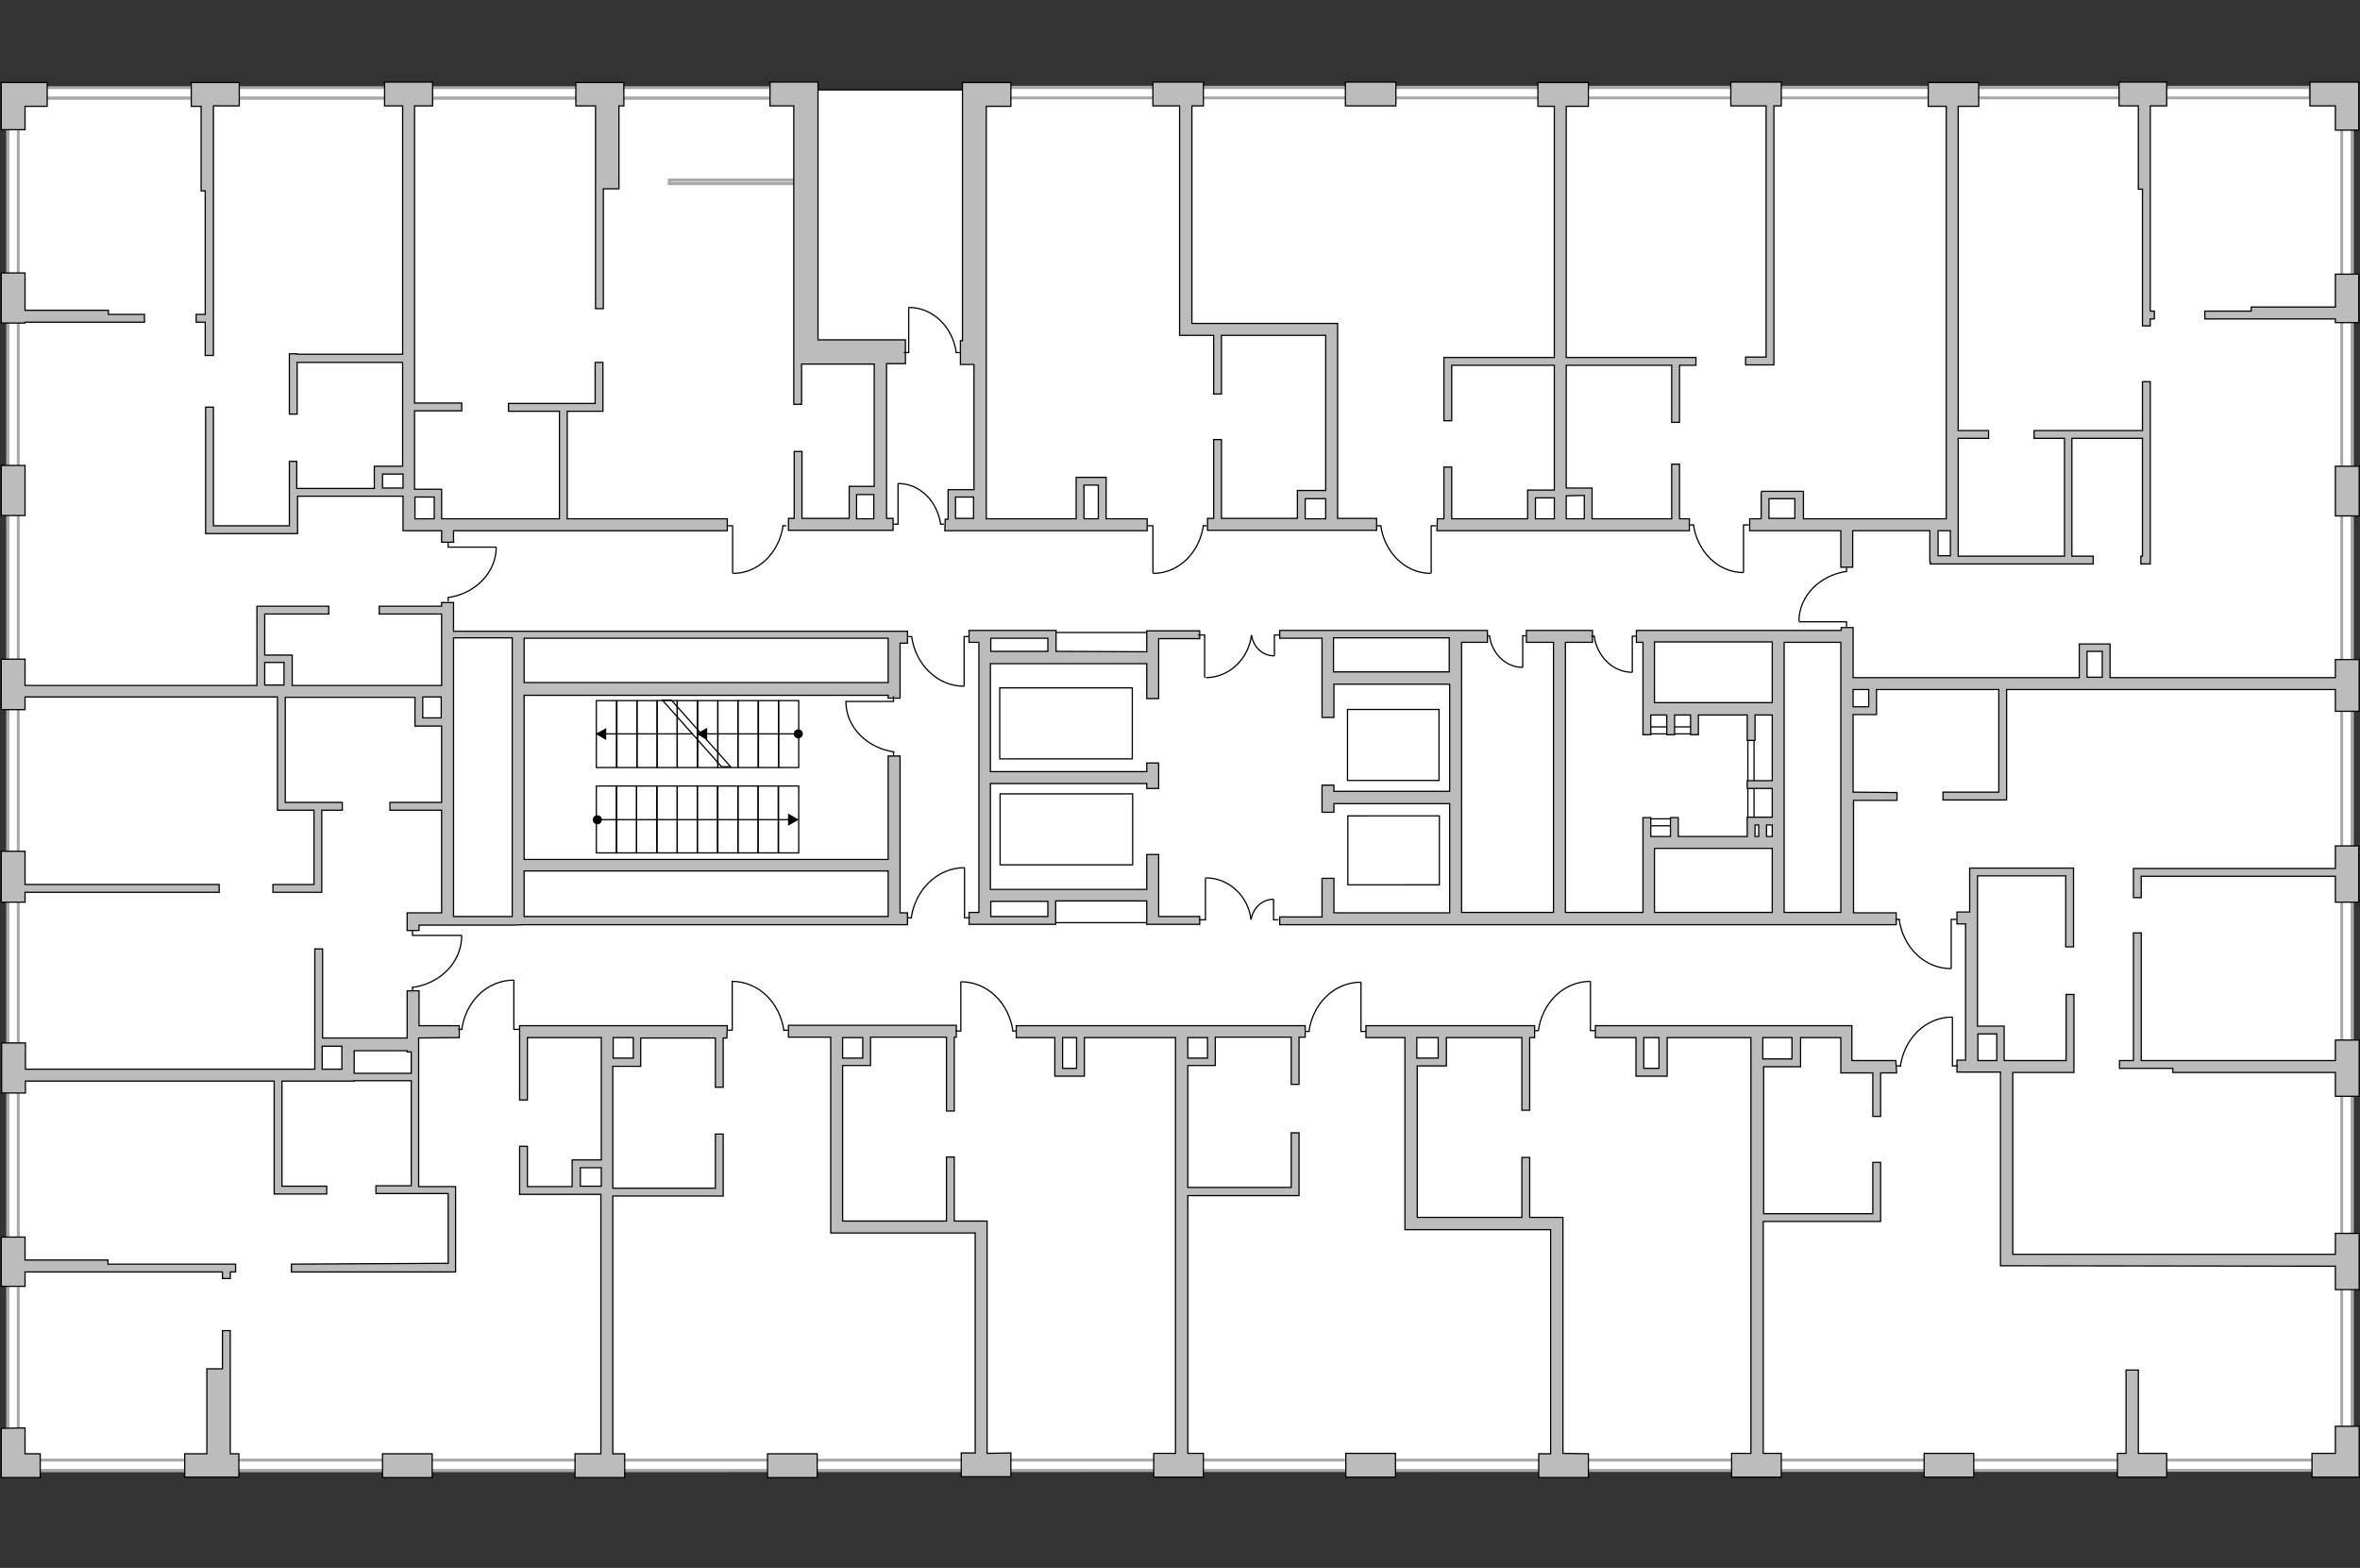 <?xml version="1.0" encoding="utf-8"?>
<!-- Generator: Adobe Illustrator 27.0.0, SVG Export Plug-In . SVG Version: 6.00 Build 0)  -->
<svg version="1.1" xmlns="http://www.w3.org/2000/svg" xmlns:xlink="http://www.w3.org/1999/xlink" x="0px" y="0px"
	 viewBox="0 0 575 382" style="enable-background:new 0 0 575 382;" xml:space="preserve">
<rect x="0" y="0" width="575" height="382" fill="#333333" stroke="none"/>
<style type="text/css">
	.st0{fill:#FFFFFF;}
	.st1{fill:#A8A8A7;}
	.st2{fill:none;stroke:#000000;stroke-width:0.3;stroke-miterlimit:22.926;}
	.st3{fill:#BDBCBC;stroke:#000000;stroke-width:0.3;stroke-miterlimit:22.926;}
</style>
<g id="bg_00000104667060294039363560000012176160843822589328_">
	<polygon class="st0" points="1.9,358.4 573,358.4 573.3,21.8 563,21.3 245.5,21.3 234.4,21.9 188.6,21.9 188.2,21.3 1.9,21.3 
		1.9,78.5 	"/>
</g>
<g id="windows_00000101104466797537395100000009659790981295248019_">
	<g>
		<rect x="163.1" y="43.9" class="st0" width="31.3" height="0.9"/>
		<g>
			<path class="st1" d="M194,44.2l0,0.1l-30.6,0l0-0.1L194,44.2 M194.8,43.5l-32.1,0l0,1.6l32.1,0L194.8,43.5L194.8,43.5z"/>
		</g>
	</g>
	<line class="st2" x1="199.1" y1="21.9" x2="237" y2="21.9"/>
	<g>
		<rect x="7.7" y="21.4" class="st0" width="182.8" height="2.5"/>
		<g>
			<path class="st1" d="M190.1,21.7l0,1.8l-182,0l0-1.8L190.1,21.7 M190.9,21L7.3,21l0,3.3l183.5,0L190.9,21L190.9,21z"/>
		</g>
	</g>
	<g>
		<rect x="239.7" y="21.3" class="st0" width="323.2" height="2.5"/>
		<g>
			<path class="st1" d="M562.5,21.7l0,1.8l-322.5,0l0-1.8L562.5,21.7 M563.3,20.9l-324,0l0,3.3l324,0L563.3,20.9L563.3,20.9z"/>
		</g>
	</g>
	<g>
		<rect x="1.9" y="26.6" class="st0" width="2.5" height="325.6"/>
		<g>
			<path class="st1" d="M4.1,26.9l0,324.9l-1.8,0l0-324.9L4.1,26.9 M4.8,26.2l-3.3,0l0,326.4l3.3,0L4.8,26.2L4.8,26.2z"/>
		</g>
	</g>
	<g>
		<rect x="6.5" y="355.8" class="st0" width="558.6" height="2.5"/>
		<g>
			<path class="st1" d="M564.7,356.1l0,1.8L6.9,357.9l0-1.8L564.7,356.1 M565.4,355.4L6.1,355.4l0,3.3l559.3-0.1L565.4,355.4
				L565.4,355.4z"/>
		</g>
	</g>
	<g>
		<rect x="570.6" y="27.4" class="st0" width="2.5" height="324.3"/>
		<g>
			<path class="st1" d="M572.7,27.8l0,323.5l-1.8,0l0-323.5L572.7,27.8 M573.5,27l-3.3,0l0,325l3.3,0L573.5,27L573.5,27z"/>
		</g>
	</g>
</g>
<g id="plan_00000007400594614744120720000017949350283209272234_">
	
		<rect x="416.5" y="189.2" transform="matrix(1.418689e-04 1 -1 1.418689e-04 616.498 -236.667)" class="st2" width="20.1" height="1.5"/>
	<rect x="401.5" y="177.1" class="st2" width="10.9" height="1.7"/>
	<rect x="401.5" y="199.5" class="st2" width="6.7" height="1.7"/>
	<line class="st2" x1="279.5" y1="154.1" x2="257.3" y2="154.1"/>
	<line class="st2" x1="279.5" y1="224.8" x2="257.3" y2="224.8"/>
	
		<rect x="330.9" y="170.3" transform="matrix(-1.142177e-04 -1 1 -1.142177e-04 158.048 521.073)" class="st2" width="17.3" height="22.3"/>
	
		<rect x="251.2" y="160.1" transform="matrix(-1.142177e-04 -1 1 -1.142177e-04 83.509 436.112)" class="st2" width="17.3" height="32.3"/>
	
		<rect x="251.2" y="186" transform="matrix(-1.142177e-04 -1 1 -1.142177e-04 57.697 461.935)" class="st2" width="17.3" height="32.3"/>
	
		<rect x="331.1" y="196" transform="matrix(-1.134090e-04 -1 1 -1.134090e-04 132.431 546.7)" class="st2" width="16.8" height="22.3"/>
	<g>
		<rect x="150.2" y="191.5" class="st2" width="4.9" height="16.3"/>
		<rect x="145.3" y="191.5" class="st2" width="4.9" height="16.3"/>
		<rect x="155.1" y="191.5" class="st2" width="4.9" height="16.3"/>
		<rect x="160.1" y="191.5" class="st2" width="4.9" height="16.3"/>
		<rect x="165" y="191.5" class="st2" width="4.9" height="16.3"/>
		<rect x="169.9" y="191.5" class="st2" width="4.9" height="16.3"/>
		<rect x="174.9" y="191.5" class="st2" width="4.9" height="16.3"/>
		<rect x="179.8" y="191.5" class="st2" width="4.9" height="16.3"/>
		<rect x="184.7" y="191.5" class="st2" width="4.9" height="16.3"/>
		<rect x="189.7" y="191.5" class="st2" width="4.9" height="16.3"/>
		<rect x="145.3" y="170.7" class="st2" width="4.9" height="16.3"/>
		<rect x="150.3" y="170.7" class="st2" width="4.9" height="16.3"/>
		<rect x="155.2" y="170.7" class="st2" width="4.9" height="16.3"/>
		<rect x="160.1" y="170.7" class="st2" width="4.9" height="16.3"/>
		<rect x="165" y="170.7" class="st2" width="4.9" height="16.3"/>
		<rect x="170" y="170.7" class="st2" width="4.9" height="16.3"/>
		<rect x="174.9" y="170.7" class="st2" width="4.9" height="16.3"/>
		<rect x="179.8" y="170.7" class="st2" width="4.9" height="16.3"/>
		<rect x="184.8" y="170.7" class="st2" width="4.9" height="16.3"/>
		<rect x="189.7" y="170.7" class="st2" width="4.9" height="16.3"/>
		<g>
			<g>
				<line class="st2" x1="145.5" y1="199.7" x2="192.5" y2="199.7"/>
				<g>
					<ellipse transform="matrix(0.125 -0.992 0.992 0.125 -70.754 319.098)" cx="145.5" cy="199.7" rx="1.1" ry="1.1"/>
				</g>
				<g>
					<polygon points="192,201.2 194.6,199.7 192,198.2 					"/>
				</g>
			</g>
		</g>
		<g>
			<g>
				<line class="st2" x1="194.5" y1="178.8" x2="171.9" y2="178.8"/>
				<g>
					<circle cx="194.5" cy="178.8" r="1.1"/>
				</g>
				<g>
					<polygon points="172.3,177.3 169.7,178.8 172.3,180.3 					"/>
				</g>
			</g>
		</g>
		<g>
			<g>
				<line class="st2" x1="168.8" y1="178.8" x2="147.2" y2="178.8"/>
				<g>
					<polygon points="147.7,177.4 145.1,178.8 147.7,180.3 					"/>
				</g>
			</g>
		</g>
		<polygon class="st2" points="178,186.8 175.8,186.8 161.4,170.6 163.6,170.6 		"/>
	</g>
	<g>
		<polygon class="st3" points="572.8,359.9 574.8,359.9 574.8,347.5 569,347.5 569,354.1 563.3,354.1 563.3,359.9 569,359.9 
			569,359.9 571.3,359.9 572.8,359.9 		"/>
		<polygon class="st3" points="521,354.1 521,333.8 518,333.8 518,354.1 515.9,354.1 515.9,359.9 527.9,359.9 527.9,354.1 		"/>
		<rect x="468.8" y="354.1" class="st3" width="12.1" height="5.8"/>
		<path class="st3" d="M380.8,354.1l0-54.6l0,0l0-2.9l-8.1,0l0-14.6l-1.9,0l0,14.6l-25.5,0l0-36.9l5.2,0v0l1.9,0l0-6.9l18.4,0
			l0,17.7l1.9,0l0-17.7l1.2,0l0-2.9l-41.1,0l0,2.9l9.5,0l0,46.8l2.9,0l0,0l32.6,0l0,54.6l-2.9,0l0,5.8l12.1,0l0-5.8L380.8,354.1z
			 M350.4,252.8l0,5l-5.2,0l0-5L350.4,252.8z"/>
		<rect x="327.9" y="354.1" class="st3" width="12.1" height="5.8"/>
		<path class="st3" d="M240.5,354.1l0-55.7h0l0-0.9l-8,0l0-15.6l-1.9,0l0,15.6l-25.3,0l0-37.9l6.8,0v0l0,0v0l0-1.9h0l0-5l18.5,0
			l0,18l1.9,0l0-18l0.5,0l0-2.9l-40.9,0l0,2.9l10.3,0l0,47.7l2.9,0l0,0l32.3,0l0,53.6l-3.4,0l0,5.8l12.1,0l0-5.8L240.5,354.1z
			 M210.2,252.8l0,5l-4.9,0l0-5L210.2,252.8z"/>
		<rect x="187" y="354.2" class="st3" width="12.1" height="5.8"/>
		<rect x="93.2" y="354.2" class="st3" width="12.1" height="5.8"/>
		<polygon class="st3" points="56.1,354.2 56.1,333.5 56.1,333.5 56.1,324.2 54.2,324.2 54.2,333.5 50.4,333.5 50.4,354.2 45,354.2 
			45,359.9 58.2,359.9 58.2,354.2 		"/>
		<polygon class="st3" points="9.8,354.2 6.1,354.2 6.1,347.9 0.3,348 0.3,354.2 0.3,354.2 0.3,360 0.3,360 0.3,360 6.1,360 
			6.1,360 9.8,360 		"/>
		<rect x="0.3" y="113.4" class="st3" width="5.8" height="12.2"/>
		<polygon class="st3" points="6.1,78.5 19.9,78.5 19.9,78.5 35.2,78.5 35.2,76.6 26.4,76.6 26.4,75.6 6.1,75.6 6.1,66.5 0.3,66.5 
			0.3,78.7 6.1,78.7 		"/>
		<polygon class="st3" points="6.1,25.9 11.5,25.9 11.5,20.1 6.1,20.1 6.1,20.1 0.3,20.1 0.3,31.6 6.1,31.6 		"/>
		<polygon class="st3" points="49,25.9 49,46.5 50,46.5 50,76.6 47.8,76.6 47.8,78.5 50,78.5 50,86.6 52,86.6 52,46.5 52,46.5 
			52,25.8 58.3,25.8 58.3,20.1 46.6,20.1 46.6,25.9 		"/>
		<polygon class="st3" points="145.1,25.8 145.1,46 145.1,46 145.1,75.2 147,75.2 147,46 150.8,46 150.8,25.8 152,25.8 152,20.1 
			140.3,20.1 140.3,25.8 		"/>
		<path class="st3" d="M193.4,25.8l0,61.9h0l0,10.8l1.9,0l0-9.8l3.9,0v0l13.8,0l0,29.8l-4.2,0v0l-1.9,0v0h0l0,1.9h0l0,5.9l-11.5,0
			l0-16.3l-1.9,0l0,16.3l-1.4,0l0,2.9l25.5,0l0-2.9l-1.6,0l0-37.7l4.6,0l0-5.8l-21.3,0l0-60.3l0,0l0-2.5l-11.7,0l0,5.8L193.4,25.8z
			 M208.7,126.4l0-5.9l4.2,0l0,5.9L208.7,126.4z"/>
		<path class="st3" d="M287.4,25.8l0,53h0l0,2.9l8.3,0l0,14.3l1.9,0l0-14.3l25.4,0l0,37.8l-5,0l0,0l-1.9,0l0,6.8l-18.5,0l0-19.2
			l-1.9,0l0,19.2l-1.5,0l0,2.9l41.2,0l0-2.9l-9.5,0l0-47.5h0l0,0h0l-2.9,0v0l-32.6,0l0-53l2.8,0l0-5.8l-12.3,0l0,5.8L287.4,25.8z
			 M318,126.4l0-4.9l5,0l0,4.9L318,126.4z"/>
		<rect x="327.8" y="20" class="st3" width="12.3" height="5.8"/>
		<polygon class="st3" points="430.3,25.8 430.3,87 425.3,87 425.3,88.9 432.2,88.9 432.2,87 432.2,87 432.2,25.8 434,25.8 434,20 
			421.7,20 421.7,25.8 		"/>
		<polygon class="st3" points="521,25.8 521,46.1 522,46.1 522,79.4 523.9,79.4 523.9,77.7 524.9,77.7 524.9,75.8 523.9,75.8 
			523.9,46.1 523.9,46.1 523.9,25.8 527.9,25.8 527.9,20 516.3,20 516.3,25.8 		"/>
		<polygon class="st3" points="562.8,25.8 569,25.8 569,31.7 574.7,31.7 574.7,20 573.9,20 562.8,20 		"/>
		<rect x="569" y="113.6" class="st3" width="5.8" height="12.1"/>
		<polygon class="st3" points="6.1,217.4 53.4,217.4 53.4,215.5 6.1,215.5 6.1,207.4 0.3,207.4 0.3,219.8 6.1,219.8 		"/>
		<path class="st3" d="M177.2,249.9l-50.6,0l0,2.7h0l0,15.4l1.9,0l0-15.2l18,0l0,29.8l-7.1,0l0,0.8h0l0,5.7l-10.9,0l0-9.8l-1.9,0
			l0,11.7l1.9,0v0l10.9,0v0l1.9,0v0l5.1,0l0,63.2l-6.3,0l0,5.8l12.1,0l0-5.8l-2.9,0l0-62.8l26.9,0l0-1.7h0l0-13.4l-1.9,0l0,13.2
			l-25,0l0-29.7l6.8,0l0-1.9l0,0l0-5l18.2,0l0,12l1.9,0l0-12l0.9,0L177.2,249.9z M141.4,289l0-4.5l5.1,0l0,4.5L141.4,289z
			 M154.3,257.8l-4.9,0l0-5l4.9,0L154.3,257.8z"/>
		<path class="st3" d="M318,249.9l-70.4,0l0,2.9l9.4,0l0,8.1h0l0,1.3l7.2,0l0-1.3l0,0l0-8.1l22.2,0l0,101.3l-5.3,0l0,5.8l12.1,0
			l0-5.8l-3.8,0l0-62.8l27.1,0l0-1.1h0l0-14.2l-1.9,0l0,13.3l-25.2,0l0-29.7l4.8,0l0,0l1.9,0l0-6.9l18.5,0l0,11.5l1.9,0l0-11.5
			l1.5,0L318,249.9z M262.3,260.3l-3.4,0l0-7.5l3.4,0L262.3,260.3z M294.2,257.8l-4.8,0l0-5l4.8,0L294.2,257.8z"/>
		<path class="st3" d="M257.3,158.7l0-5.1l-0.4,0v0l-16.6,0v0l-1.8,0v0l-2.4,0l0,2.9l2.4,0l0,65.8l-2.4,0l0,2.9l2.4,0v0l2.9,0v0
			l13.9,0v0l1.9,0l0-5.7l22.2,0l0,5.7l2.9,0v0l10,0l0-1.9l-10,0l0-15.1l-2.9,0l0,8.5l-38.1,0l0-25.8l38.1,0l0,1.2l2.9,0l0-6.2
			l-2.9,0l0,2.1l-38.1,0l0-26.3l38.1,0l0,8.5l2.9,0l0-14.6l10,0l0-1.9l-10,0v0l-2.9,0l0,5.1L257.3,158.7z M255.3,219.6l0,3.7
			l-13.9,0l0-3.7L255.3,219.6z M241.4,155.5l13.9,0l0,3.2l-13.9,0L241.4,155.5z"/>
		<path class="st3" d="M230.2,129.3l7.1,0v0l2.9,0v0l39.3,0l0-2.9l-10,0l0-8.2h0l0-1.9l-6.9,0v0l-0.4,0l0,10.1l-21.9,0l0-38h0
			l0-62.5l6,0l0-5.8l-6,0v0l-5.8,0l0,62.9l-0.5,0l0,5.8l3.3,0l0,30.5l-4.4,0l0,0l-1.9,0l0,7.2l-0.7,0L230.2,129.3z M264.1,118.2
			l3.5,0l0,8.2l-3.5,0L264.1,118.2z M232.8,121.1l4.4,0l0,5.2l-4.4,0L232.8,121.1z"/>
		<path class="st3" d="M350.1,129.3l61.5,0l0-2.9l-2.4,0l0-13.3l-1.9,0l0,13.3l-19.4,0l0-5.6l0,0l0-1.9l-6.3,0l0-29.9l25.7,0l0,13.9
			l1.9,0l0-13.9l4,0l0-1.9l-31.6,0l0-61.2l5.4,0l0-5.8l-12.3,0l0,5.8l4,0l0,61.2l-25.6,0l-1.3,0l0,15.4l1.9,0l0-13.5l25,0l0,30.4
			l-4.6,0v0l-1.9,0l0,7l-18.5,0l0-12.6l-1.9,0l0,12.6l-1.6,0L350.1,129.3z M386,120.7l0,5.7l-4.4,0l0-5.6L386,120.7z M374.1,121.3
			l4.6,0l0,5.1l-4.6,0L374.1,121.3z"/>
		<path class="st3" d="M127.7,225.3L127.7,225.3l88.7,0v0l4.7,0l0-2.9l-1.8,0l0-9h0l0-29.2l-2.9,0l0,25.2l-88.7,0l0-40l88.7,0l0,0.7
			l2.9,0l0-1.8h0l0-11.6l1.8,0l0-2.9l-1.8,0v0l-2.5,0v0l-106.3,0l0-7l-2.9,0l0,0.9l-15.2,0l0,1.9l15.2,0l0,17.4l-36.4,0l0-5.5h0
			l0-1.9l-6.7,0l0-10l15.6,0l0-1.9l-17.5,0l0,1.9h0l0,10h0l0,1.9h0l0,5.5l-56.5,0l0-6.4l-5.8,0l0,12.3l5.8,0l0-3.1l61.5,0l0,27.6
			l1.9,0v0l7,0l0,18.1l-10,0l0,1.9l10,0v0l1.9,0v0h0l0-1.9h0l0-18.1l5,0l0-1.9l-13.9,0l0-25.6l31.6,0l0,6.5h0l0,0.5l6.5,0l0,18.6
			l-12.6,0l0,1.9l12.6,0l0,25l-5.5,0v0l-2.9,0l0,4.3l2.9,0l0-1.3l6.3,0v0l2.1,0v0l14.3,0v0L127.7,225.3z M216.4,212.2l0,10.1h0l0,1
			l-88.7,0l0-11.1L216.4,212.2z M127.7,155.5l88.7,0l0,10.8l-88.7,0L127.7,155.5z M64.5,161.4l4.7,0l0,5.5l-4.7,0L64.5,161.4z
			 M103,174.9l0-5.1l4.5,0l0,5.1L103,174.9z M110.5,223.3l0-67.9l14.3,0l0,67.9L110.5,223.3z"/>
		<path class="st3" d="M461.9,258.4l-10.7,0l0-5.6h0l0-2.9l-62.5,0l0,2.9l9.9,0l0,9.4l1.2,0l0,0l4.4,0l0,0l0.6,0l1.1,0l0,0l0.3,0
			l0-9.4l20.4,0l0,101.3l-4.7,0l0,5.8l12.1,0l0-5.8l-4.4,0l0-56.5l28.6,0l0-1.3h0l0-13.1l-1.9,0l0,12.5l-26.6,0l0-35.8l9,0l0-1.9h0
			l0-5.2l9.8,0l0,8.6l1,0l0,0l6.8,0l0,10.6l1.9,0l0-10.6l3.9,0L461.9,258.4z M404.2,260.3l-3.7,0l0-7.5l3.7,0L404.2,260.3z
			 M436.6,258l-7.1,0l0-5.2l7.1,0L436.6,258z"/>
		<path class="st3" d="M569,308.5l0,5.7l5.8,0l0-13.7l-5.8,0l0,5.1l-78.6,0l0-44.3l14.9,0l0-2.2l0,0l0-16.8l-1.9,0l0,16.1l-15.1,0
			l0-8.4l-0.5,0l0,0l-0.4,0l-1,0l0,0l-4.6,0l0-24.6h0l0-0.3h0l0-2.9l0,0l0-8.8l21.5,0l0,17.3l1.9,0l0-19.2l-1.4,0v0l-22.7,0l0,0
			l-1.2,0l0,10.7l-3.1,0l0,2.9l2.1,0l0,33.2l-2.1,0l0,2.9l10.6,0l0,47.2l2.9,0v0L569,308.5z M481.9,251.9l4.6,0l0,6.5l-4.6,0
			L481.9,251.9z"/>
		<path class="st3" d="M111.9,252.8l0-2.9l-9.8,0l0-8.5l-2.9,0l0,11.5l-15.8,0v0l-4.8,0l0-21.7l-1.9,0l0,29.3l-70.5,0l0-6.4l-5.8,0
			l0,12.2l5.8,0l0-2.9l60.6,0l0,25.6l0,0l0,1.9l12.8,0l0-1.9l-10.9,0l0-25.6l9.1,0v0l8.5,0v-0.1l13.9,0l0,25.6l-8.6,0l0,1.9l8.6,0v0
			l1.9,0v0l7.1,0l0,17L71,308l0,1.9l40,0l0-1.9h0l0-17h0l0-1.9l-9,0l0-34.1h0l0-2.1L111.9,252.8z M78.5,254.9l4.8,0l0,1h0l0,4.6
			l-4.6,0v0l-0.2,0L78.5,254.9z M86.3,261.5l0-0.9l0,0l0-4.6l12.9,0l0,0.3l1,0l0,5.2L86.3,261.5z"/>
		<polygon class="st3" points="54.2,309.9 54.2,311.5 56.1,311.5 56.1,309.9 57.4,309.9 57.4,308 26.3,308 26.3,307 6.1,307 
			6.1,301.4 0.3,301.4 0.3,313.4 6.1,313.4 6.1,309.9 26.3,309.9 26.3,309.9 		"/>
		<polygon class="st3" points="549.3,77.7 569,77.7 569,78.6 574.7,78.6 574.7,66.8 569,66.8 569,74.8 548.5,74.8 548.5,75.8 
			537.2,75.8 537.2,77.7 549.3,77.7 		"/>
		<path class="st3" d="M429.1,119.9L429.1,119.9l0,6.5l-2.8,0l0,2.9l22.2,0l0,8.9l2.9,0l0-8.9l18.8,0l0,7.6h0.1l0,0.5l39.7,0l0-1.9
			l-5.2,0l0-28.7l17.2,0l0,28.7l-0.4,0l0,1.9l2.3,0l0-1.9l0,0l0-42.5l-1.9,0l0,11.9l-26.4,0l0,1.9l7.4,0l0,28.7l-25.9,0l0-6.6h0
			l0-2.1l0,0l0-20l7.4,0l0-1.9l-7.4,0l0-79l5,0l0-5.8l-12.3,0l0,5.8l4.4,0l0,100.5l-34.8,0l0-4.8h0l0-1.9l-10.1,0L429.1,119.9z
			 M472.2,135.4l0-6.1l3,0l0,6.1L472.2,135.4z M437.3,126.3l-6.3,0l0-4.8l6.3,0L437.3,126.3z"/>
		<polygon class="st3" points="519.8,211.6 519.8,213.5 519.8,213.5 519.8,218.7 521.7,218.7 521.7,213.5 569,213.5 569,219.8 
			574.7,219.8 574.7,206.1 569,206.1 569,211.6 519.8,211.6 519.8,211.6 519.8,211.6 		"/>
		<path class="st3" d="M451.5,193l0-18.9l3.8,0l0,0l1.1,0l0.5,0l0,0l0.3,0l0-6.1l29.8,0l0,25l-13.6,0l0,1.9l13.6,0v0l1.9,0l0-26.9
			l80.1,0l0,5.3l5.8,0l0-12.6l-5.8,0l0,4.4l-54.9,0l0-6.3h0l0-1.9l-7.5,0l0,1.9h0l0,6.3l-55.1,0l0-12.2l-2.9,0l0,0.7l-49.9,0l0,2.9
			l1.6,0l0,14.8h0l0,2.9l0,0l0,4.8l1.9,0l0-4.8l3.9,0l0,4.8l1.9,0l0-4.8l3.9,0l0,4.8l1.9,0l0-4.8l11.9,0l0,6.2l1.9,0l0-6.2l4.2,0
			l0,16l-6.1,0l0,1.9l6.1,0l0,7l-6.1,0l0,1.9h0l0,2.8l-16.8,0l0-4.6l-1.9,0l0,4.6l-4.8,0l0-4.6l-1.9,0l0,4.6l0,0l0,1.5l0,0l0,17
			l-18.9,0l0-65.8l6.6,0l0-2.9l-16.1,0l0,2.9l6.6,0l0,65.8l-22.4,0l0-65.8l6.3,0l0-2.9l-9.2,0v0l-28.2,0v0l-2.9,0v0l-10.3,0l0,1.9
			l10.3,0l0,19.3l2.9,0l0-8.1l28.2,0l0,26.1l-28.2,0l0-1.5l-2.9,0l0,6.6l2.9,0l0-2.1l28.2,0l0,26.6l-28.2,0l0-8.4l-2.9,0l0,9.4
			l-10.3,0l0,1.9l10.3,0l0,0l139.9,0l0-2.9l-10.4,0l0-27.4l10.6,0l0-1.9L451.5,193z M324.9,163.7l0-8.3l28.2,0l0,1l0,0l0,7.3
			L324.9,163.7z M508.5,158.7l3.7,0l0,6.3l-3.7,0L508.5,158.7z M455.3,168l0,4.2l-3.8,0l0-4.2L455.3,168z M403.1,171.2l0-14.8
			l28.7,0l0,14.8L403.1,171.2z M431.8,203.8l-1.4,0l0-2.8l1.4,0L431.8,203.8z M427.6,201l0.9,0l0,2.8l-0.9,0L427.6,201z
			 M403.1,206.7l28.7,0l0,15.6l-28.7,0L403.1,206.7z M434.7,222.3l0-65.8l13.8,0l0,65.8L434.7,222.3z"/>
		<polygon class="st3" points="516.4,260.3 529.4,260.3 529.4,261.3 569,261.3 569,267.1 574.8,267.1 574.8,253.4 569,253.4 
			569,258.4 530.5,258.4 530.5,258.4 521.7,258.4 521.7,227.3 519.8,227.3 519.8,258.4 516.4,258.4 		"/>
		<path class="st3" d="M70.5,112.4l0,15.7l-18.5,0l0-28.9l-1.9,0l0,30.8l1.4,0v0l21,0l0-1.9h0l0-7.2l25.7,0l0,5.5l0,0l0,2.9l9.4,0
			l0,2.8l2.9,0l0-2.8l66.7,0l0-2.9l-39,0l0-26.2l8.7,0V100h0l0-11.7l-1.9,0l0,10l-21.1,0l0,1.9l12.4,0l0,26.2l-28.7,0l0-5.3h0l0-1.9
			l-6.6,0l0-19.1l11.5,0l0-1.9l-11.5,0l0-72.4l4.4,0l0-5.8l-11.7,0l0,5.8l4.4,0l0,60.5l-25.7,0v-0.1l-1.9,0l0,14.7l1.9,0l0-12.6
			l25.7,0l0,25.3l-6.9,0v0.7h0l0,4.7l-18.9,0l0-6.6L70.5,112.4z M105.8,121.1l0,5.3l-4.7,0l0-5.3L105.8,121.1z M93.2,115.5l5,0
			l0,3.4l-5,0L93.2,115.5z"/>
	</g>
	<g>
		<polyline class="st2" points="178.5,139.7 178.5,128.1 177.2,128.1 		"/>
		<line class="st2" x1="191.6" y1="128.1" x2="190.6" y2="128.1"/>
		<path class="st2" d="M190.8,128c-0.9,6.5-5.9,11.7-12.2,11.7"/>
	</g>
	<g>
		<polyline class="st2" points="218.8,117.8 218.8,127.7 217.7,127.7 		"/>
		<line class="st2" x1="230" y1="127.7" x2="229.1" y2="127.7"/>
		<path class="st2" d="M229.2,127.8c-0.8-5.6-5-10-10.4-10"/>
	</g>
	<g>
		<polyline class="st2" points="221.4,74.9 221.4,85.9 220.2,85.9 		"/>
		<line class="st2" x1="233.9" y1="85.9" x2="232.9" y2="85.9"/>
		<path class="st2" d="M233,86c-0.8-6.2-5.6-11.1-11.6-11.1"/>
	</g>
	<g>
		<polyline class="st2" points="120.9,133.3 109.2,133.3 109.2,132.1 		"/>
		<line class="st2" x1="109.2" y1="146.5" x2="109.2" y2="145.5"/>
		<path class="st2" d="M109.1,145.6c6.6-0.9,11.8-6,11.8-12.3"/>
	</g>
	<g>
		<g>
			<polyline class="st2" points="293.5,165.1 293.5,154.7 291.9,154.7 			"/>
			<path class="st2" d="M304.9,154.8c-0.7,5.8-5.5,10.3-11.1,10.3"/>
		</g>
		<g>
			<polyline class="st2" points="310.5,159.8 310.5,154.7 311.7,154.7 			"/>
			<path class="st2" d="M304.9,154.7c0.5,3,2.7,5.1,5.6,5.1"/>
		</g>
	</g>
	<g>
		<g>
			<polyline class="st2" points="293.7,213.8 293.7,224.1 292.1,224.1 			"/>
			<path class="st2" d="M304.8,224c-0.7-5.7-5.4-10.1-10.9-10.1"/>
		</g>
		<g>
			<polyline class="st2" points="310.3,219.1 310.3,224.1 311.5,224.1 			"/>
			<path class="st2" d="M304.8,224.1c0.5-2.9,2.7-5,5.5-5"/>
		</g>
	</g>
	<g>
		<polyline class="st2" points="234.9,167.2 234.9,155.1 236.2,155.1 		"/>
		<line class="st2" x1="221.2" y1="155.1" x2="222.2" y2="155.1"/>
		<path class="st2" d="M222.1,155c0.9,6.8,6.2,12.2,12.8,12.2"/>
	</g>
	<g>
		<polyline class="st2" points="235,211.4 235,223.6 236.4,223.6 		"/>
		<line class="st2" x1="221.1" y1="223.6" x2="222.2" y2="223.6"/>
		<path class="st2" d="M222,223.8c0.9-6.9,6.3-12.4,13-12.4"/>
	</g>
	<g>
		<polyline class="st2" points="206,170.9 217.7,170.9 217.7,169.6 		"/>
		<line class="st2" x1="217.7" y1="184.1" x2="217.7" y2="183.1"/>
		<path class="st2" d="M217.9,183.2c-6.6-0.9-11.8-6-11.8-12.3"/>
	</g>
	<g>
		<polyline class="st2" points="371,162.6 371,154.9 371.8,154.9 		"/>
		<line class="st2" x1="362.3" y1="154.9" x2="363" y2="154.9"/>
		<path class="st2" d="M362.9,154.9c0.6,4.3,3.9,7.7,8.1,7.7"/>
	</g>
	<g>
		<polyline class="st2" points="397.7,163.8 397.7,155 398.6,155 		"/>
		<line class="st2" x1="387.7" y1="155" x2="388.5" y2="155"/>
		<path class="st2" d="M388.4,154.9c0.7,5,4.5,8.9,9.3,8.9"/>
	</g>
	<g>
		<polyline class="st2" points="125.2,238.8 125.2,250.8 126.5,250.8 		"/>
		<line class="st2" x1="111.6" y1="250.8" x2="112.7" y2="250.8"/>
		<path class="st2" d="M112.5,250.9c0.9-6.8,6.1-12.1,12.7-12.1"/>
	</g>
	<g>
		<polyline class="st2" points="178.4,239 178.4,251 177.1,251 		"/>
		<line class="st2" x1="192" y1="251" x2="190.9" y2="251"/>
		<path class="st2" d="M191,251.2c-0.9-6.8-6.1-12.1-12.7-12.1"/>
	</g>
	<g>
		<polyline class="st2" points="234.1,239.2 234.1,251.2 232.8,251.2 		"/>
		<line class="st2" x1="247.7" y1="251.2" x2="246.7" y2="251.2"/>
		<path class="st2" d="M246.8,251.3c-0.9-6.8-6.1-12.1-12.7-12.1"/>
	</g>
	<g>
		<polyline class="st2" points="331.6,239.3 331.6,251.3 332.9,251.3 		"/>
		<line class="st2" x1="318" y1="251.3" x2="319.1" y2="251.3"/>
		<path class="st2" d="M318.9,251.4c0.9-6.8,6.1-12.1,12.7-12.1"/>
	</g>
	<g>
		<polyline class="st2" points="387.5,239.1 387.5,251.1 388.8,251.1 		"/>
		<line class="st2" x1="373.9" y1="251.1" x2="374.9" y2="251.1"/>
		<path class="st2" d="M374.8,251.2c0.9-6.8,6.1-12.1,12.7-12.1"/>
	</g>
	<g>
		<polyline class="st2" points="475.7,247.8 475.7,259.7 477,259.7 		"/>
		<line class="st2" x1="462.1" y1="259.7" x2="463.1" y2="259.7"/>
		<path class="st2" d="M463,259.9c0.9-6.8,6.1-12.1,12.7-12.1"/>
	</g>
	<g>
		<polyline class="st2" points="475.4,236 475.4,224 476.7,224 		"/>
		<line class="st2" x1="461.8" y1="224" x2="462.9" y2="224"/>
		<path class="st2" d="M462.7,223.9c0.9,6.8,6.1,12.1,12.7,12.1"/>
	</g>
	<g>
		<polyline class="st2" points="112.5,227.9 100.5,227.9 100.5,226.6 		"/>
		<line class="st2" x1="100.5" y1="241.5" x2="100.5" y2="240.5"/>
		<path class="st2" d="M100.4,240.6c6.8-0.9,12.1-6.1,12.1-12.7"/>
	</g>
	<g>
		<polyline class="st2" points="280.9,139.7 280.9,128.1 279.6,128.1 		"/>
		<line class="st2" x1="294" y1="128.1" x2="293" y2="128.1"/>
		<path class="st2" d="M293.2,128c-0.9,6.5-5.9,11.7-12.2,11.7"/>
	</g>
	<g>
		<polyline class="st2" points="348.7,139.7 348.7,128.1 349.9,128.1 		"/>
		<line class="st2" x1="335.5" y1="128.1" x2="336.5" y2="128.1"/>
		<path class="st2" d="M336.4,128c0.9,6.5,5.9,11.7,12.2,11.7"/>
	</g>
	<g>
		<polyline class="st2" points="424.8,139.5 424.8,127.9 426.1,127.9 		"/>
		<line class="st2" x1="411.7" y1="127.9" x2="412.7" y2="127.9"/>
		<path class="st2" d="M412.6,127.8c0.9,6.5,5.9,11.7,12.2,11.7"/>
	</g>
	<g>
		<polyline class="st2" points="438.3,151.5 449.9,151.5 449.9,152.7 		"/>
		<line class="st2" x1="449.9" y1="138.3" x2="449.9" y2="139.3"/>
		<path class="st2" d="M450,139.2c-6.5,0.9-11.7,5.9-11.7,12.2"/>
	</g>
</g>
</svg>
